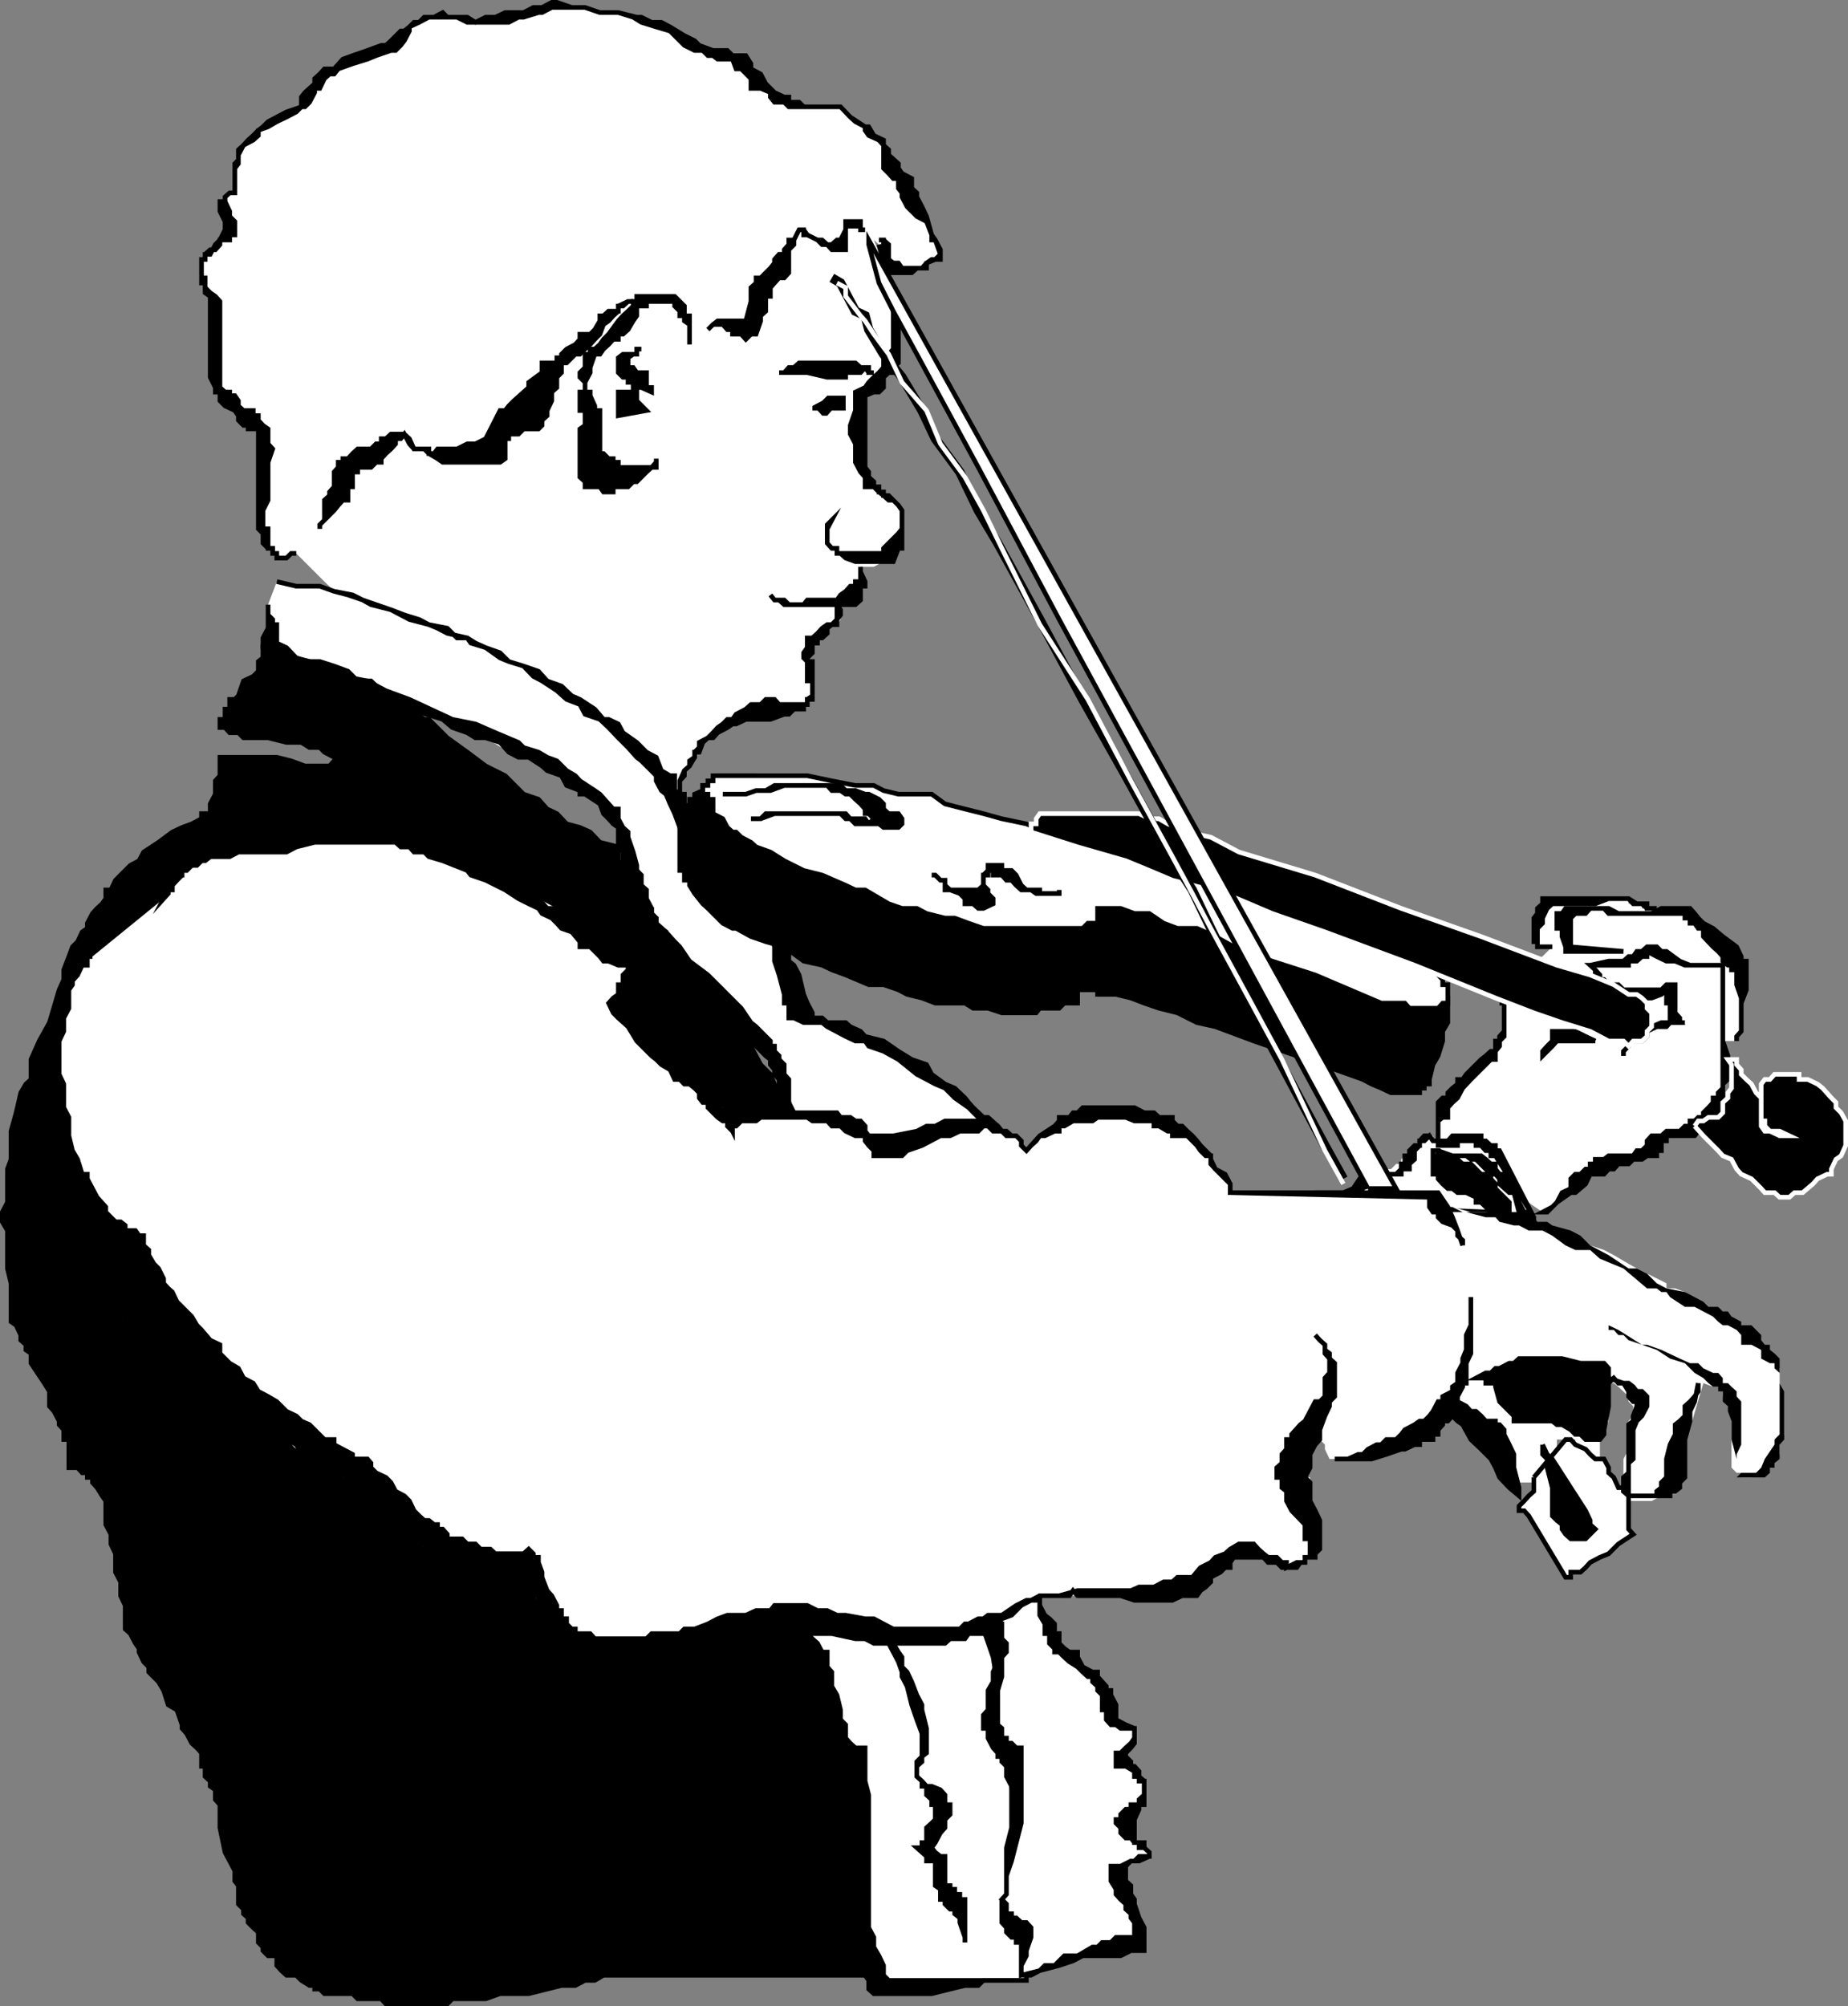 <svg xmlns="http://www.w3.org/2000/svg" width="360.907" height="391.708"><rect width="100%" height="100%" fill="#808080" stroke="none"/><path fill="#fff" d="M57.856 108.055h-1l-.902.898h-1.899v-.898h-.8v-1h-.9l-1-1v-1.898l-.901-.903v-19.5h-2v-.699h-.899l-1-1v-.898l-.7-1-1.901-.903-1-1v-1.699h-.899v-.898l-1-2V57.856l-1-.7v-1.902h-.7v-4.597h.7v-1h1l1-1.903.899-.898 1-2v-1.602l-1-2v-1.898h1v-.902l.902-.797h1v-5.703l.7-.7v-2l1-.898.898-1 1-.902 1-1 .902-.7 1-1 1.7-.898 1.898-1 2.902-1v-1.902l.7-.899.898-.8 1-.9v-1l1-.901.902-1h1.898l1.7-1.899 1.902-.7 2.898-1 2.7-1h.902l1-.901 1.898-1.899h.7l1-.8 1.902-.9 1.898-1h1l1.7-.901.902.902h3.898l1.602 1 2-1h1.898l1.903-.902h3.597l1.903-1h1.699l1.898-1h1l2.903 1h2.597l2.903 1h3.597l3.602.902h.898l2 1h1.903l1.699.898 2.8 1.7 2 1 .9.902 2.698 1h2.801l1 1h2.602l1 1.598v1l1.898 1 1 1.902 1.7 1.7 1.902.898h.898v1h2l.898.902h7.204l1.898 2 2.898 1.898h.704l1 1.7 1.898.902v1l1 .898v1l1.898 1.7v.902l.704 1 1.898 1v1.898l1 .903v.797l1 1.902.898 1.898 1 3.602.704 1 1 2.8v1h-1l-1.704.7v1h-4.796l-.704-1h-1l-.898-.7v-1h-1v-1.902h-.898l-1-.898 1.898 4.5 1 4.8v1.7l.898 2.898 1 1.903v6.5l-1 1.699v1.898h-.898l-1 .903v2l-.898.898h-1l-1.704.7v14l.704 1.902 1 .898v1h1v1h.898v.7h1v.902h.898l1 1 .704 1v7.398h-.704l-1 2.602h-1.898l-1.898 1h-2.602v1l.898 1.898v.898h-.898v2.704l-1 .898h-2.898v2.898l-.704 1h-1l-.898.704v1l-1 .898h-.898v1h-1v1.898l-1 1v.704h1v6.699l-1 .7v1h-.704v.897h-1.898l-1 1h-2.8l-.802 1h-4.796l-1.903.903h-.699l-1 .7-1.898 1-.903 1h-1l-1 .897-.699 1v.903h-.898v1l-1 .7v1l-1 .897v1l-.903 1v1.903l-1 .7-4.5-1.7-6.5-2.903-2.898-1.898-3.602-.7-3.597-2.902-4.801-.898-3.602-2.7-3.597-1.902-4.801-2.898-1.902-.7-1.7-1-3.8-2.8-1.7-1-1-1.898-2.898-.704-1.902-2-2.598-.898-1.902-2.898-3.598-3.602-4.8-2.898-2.7-2.602-2.902-2.898-2.598-2.602"/><path stroke="#000" stroke-miterlimit="10" stroke-width=".907" d="m171.657 47.754.898 3.602v2.898l1 1.903.898 1.699v10.3l-.898 1-1 .7v1.898l-.898 1-1 .903-1 1-.704 1-1.898.898v3.602l-1 2.898v1.7l1 1.902v3.597l1 1.903.898 1v1.898h1.704l1 1 .898.7 1 .902h.898l1 1 .704 1v3.597l-.704.903-2.898 2.898v1h-9.102v-1h-1l-.898-1v-2.8l.898-1.7-.898.898v3.602l.898 1h1v1h.704l1 .898 1.898.704h7.398l1-2.602h.704v-7.398l-.704-1-1-1-.898-.903h-1v-.699h-.898v-1h-1v-1l-1-.898v-1l-.704-.903v-14l1.704-.699h1l.898-.898v-2l1-.903h.898v-1l1-.898V60.754l-1-2.898-.898-1.7-1-1.902v-2.898l-.898-3.602m-3.602 62.903v2.898h-1v.898h-1l-.898 1-1 .704-.704 1h-5.796l-.704.898h-2.898l-.898-.898h-1.903l-.8-1 .8 1h.903l1 .898h13.898l1-.898v-2.704h.898v-.898l-.898-1.898v-1m-4.602 7.398v2.898l-1 1h-.898l-1 .704-.898 1-1 .898h-1v1.898l-.704 1v1l.704.704v3.796h1v3.602h-1v1h-5.5l-.903-1h-1.699l-1 1h-1.898l-1 .898-1.903 1-.699 1h-1l-.898.903-1 .7-.903 1-1 1-1.699.897v1l-.898.903v1l-1 1.7-1 .897-.903 2v1.903l-1 .7 1-.7v-1.903l.903-1v-1l1-.898v-1l1-.7v-1h.898l.7-1.902 1-.898h1l.902-1 1.898-1 1-.7h.7l1.902-.902h4.796l2.704-1h.898l1-1h1.898v-.898h.704v-1l1-.7v-6.698h-1v-.704l1-1v-1.898h1v-1h.898l1-.898v-1l.898-.704h1v-1l.704-.898v-1l-.704-1m-38.199-49.898h-.898v1h-2.7l-.902.699v2.898l.903.903h1v1h1v1h.699-.7v.898h-2.902v4.602l5.5-1-1.898-1.903v-2.597h.898l2 .898v-.898h-1v-2.903h-1.898l-.7-1h-1v-1.898l1-.7h.7v-1h.898"/><path stroke="#000" stroke-miterlimit="10" stroke-width=".907" d="M134.657 67.254v-3.898l-1-.7v-1h-.903v-.902l-1-1v-.898h-5.5v.898h-1.898v1.903l-.7 1-1 1.699-1 .898h-.902v1h-1l-.898 1-1 .903-.7 1h-1l-.902 2.597v1l-1 1.903v1.898h-1v3.602h1v2.898l-1 .7v9.402l1 .898v1h2.903l.699 1h1.898v-1h2.903l1-1h.699l1.898-1.898 1-.903.903-1v-.699 1.7h-7.403v-1h-1v-.7h-.898l-1-1h-.7v-8.398h-1v-.903l-.902-2v-.699h-1v-1.898l-1-1v-.903l1-1v-2.597h1v-1h.903l1-.903.699-1 1-1 1.898-2.597.903-1 1-.903 1-1v-.898h.699v-1h7.398l1 1 .903.898v1.903h1v5.597"/><path d="M164.157 77.254h1v2.903h-2.704l-.898 1h-1l-.898-1h-1v-.903l1.898-1 1-1h2.602"/><path stroke="#000" stroke-miterlimit="10" stroke-width=".907" d="m138.254 64.356 1-1 .903-.7h5.5l1-3.8v-2.7l1-.902v-1h.898l1.898-1.898.801-1v-.7l.903-1h1v-.902l.898-1v-.898h1l1-2h.898v1h.704l2 1h.898l1 .898h.898l1-.898h.704l1-2v-1.602h2.898v1.602h.898-.898v-.7h-2.898v4.598h-2.704l-.898-1h-1l-.898-.898-2-1-.704-1h-.898l-1 2v.898l-1 1v4.5l-.898 1h-1l-.903 1-.8.903v1.699h-.899v2.898l-1 .903v1l-.898 2.597h-1l-1 1-.903-1h-1.699v-.898h-1l-.898-1h-1.903l-1 1"/><path stroke="#000" stroke-miterlimit="10" stroke-width=".907" d="M171.657 46.856h.898v5.5l1 .898h4.5l1-.898h1l.898-1 1-.7h.704l1-1v-.902l-1-1.898h-.704v-1l-1-2.602-1.898-1-1.898-1.898-1-1.902v-.797l-.704-.903v-1.898h-1l-.898-1-1-1v-4.5l-.898-1-2-.902-.704-1v-.7l-1.898-1-1-.898-1.898-2h-10.102l-.898-.902h-1.903l-.8-1v-.899l-1.899-.8h-1.898v-1.9l-1.903-1.901h-1l-.699-1.899h-2.898l-.903-.7h-1l-1-1h-1.597l-2-1-2.801-2.8-2.7-.8-2.902-.9-1.597-1-2.903-.901h-3.597l-2.903-1h-6.5l-1.898 1h-.7l-2.902.902h-1l-1.898 1h-8.102l-2-1h-6.398l-1 1h-1l-.902.898v.801l-1 1.899-.7.902-1 1h-.898l-2.902 1-1.7.7-2.898.898-2.8 1-.802 1h-.898l-1 .902-.902 1.898h-1v.801l-1 1.899-.899.902h-.7l-1 1-1.901 1-1.899.898-1.7 1-1.901.7v1l-1 .902-1.899 1-1 1.898v1.7l-.7.902v4.8h-1l-.901.798v.902l.902 1.898v1l1 1v2.602h-1v1h-1.902v.898l-.899 1h-1l-1 .903v1h-.7v3.597h.7v1.903l1 1 1 .699.899 1v16.8l1 .9h.902v.698h1l.7 1v1l1 .903h1.898v1h1v.898l.902 1 1 .7v2.902l.898 1-.898 2.597v7.403l-1 2v3.597h1v3.801h.898v1h.801v.898h1.899l.902-.898h1-1l-.902.898h-1.899v-.898h-.8v-1h-.9l-1-1v-1.898l-.901-.903v-19.5h-2v-.699h-.899l-1-1v-.898l-.7-1-1.901-.903-1-1v-1.699h-.899v-.898l-1-2V57.856l-1-.7v-1.902h-.7v-4.597h.7v-1h1l1-1.903.899-.898 1-2v-1.602l-1-2v-1.898h1v-.902l.902-.797h1v-5.703l.7-.7v-2l1-.898.898-1 1-.902 1-1 .902-.7 1-1 1.7-.898 1.898-1 2.902-1v-1.902l.7-.899.898-.8 1-.9v-1l1-.901.902-1h1.898l1.7-1.899 1.902-.7 2.898-1 2.7-1h.902l1-.901 1.898-1.899h.7l1-.8 1.902-.9 1.898-1h1l1.7-.901.902.902h3.898l1.602 1 2-1h1.898l1.903-.902h3.597l1.903-1h1.699l1.898-1h1l2.903 1h2.597l2.903 1h3.597l3.602.902h.898l2 1h1.903l1.699.898 2.8 1.7 2 1 .9.902 2.698 1h2.801l1 1h2.602l1 1.598v1l1.898 1 1 1.902 1.7 1.7 1.902.898h.898v1h2l.898.902h7.204l1.898 2 2.898 1.898h.704l1 1.7 1.898.902v1l1 .898v1l1.898 1.7v.902l.704 1 1.898 1v1.898l1 .903v.797l1 1.902.898 1.898 1 3.602.704 1 1 2.8v1h-1l-1.704.7v1h-4.796l-.704-1h-1l-.898-.7v-2.902l-1-.898h-.898"/><path stroke="#000" stroke-miterlimit="10" stroke-width=".907" d="M62.454 103.254v-.8l.902-.899v-3.898l1-.903v-.699l.898-1v-2.898l.801-.903v-1h.899v-.699h1l.902-1 1-.898h2.598l1-1h1v-1h.902l1-.903h2.598l1 .903.902 2h2.898v.898h1l.7-.898h3.8l2-1h1.602l2-1 2.8-5.5h1l.7-.903 1-1 1.898-1.699 1-.898v-1l2.602-1.903v-1.898h2.898v-1h.903v-.7l1-1 1.699-.902.898-1v-1h2l.903-.898 1-1.7v-1h.699l1-.902h1.898v-1l1.903-.898h1-1l-1 .898h-.903v1l-1 .903-.898 1-1 .699-.7 1.898-1 1-.902 1-1 .903-1 1h-.898l-1.7 1.699h-1v1.898l-.902.903v2l-1 .898v1.7l-.898 1.902v1l-1 .898v1l-.7.7h-2.902l-1 1h-1.898v.902h-.7v3.898l-1 .7H86.455l-1-.7-1.7-1-.898-.898h-2l-.902-1-1-1.903-.7.903h-1v1l-.898 1-1 .898-.902 1v.7h-1l-1 1h-2.598v.902h-1v2.898h-.902v2.602h-1l-.899 1-.8 1-1.9 1.898-.901.898v.801m108.202-30.5h-1v-1h-.704l-.898 1h-2.898v.903h-3.602l-3.898-.903h-5.5 1l.898-1h1l1-.898h11l1 .898h.898l.704 1h1"/><path fill="#fff" d="M280.856 222.754v-3.898l.898-.7h1v-1.902l.903-1 1-.898v-1l1-.902 2.597-2.7 1.903-1.898 1-1h.898v-1.602l.8-2v-.898l.9-1v-4.5l-.9-1v-1l10.302-10h-2.903v-1h-.699v-4.602l.7-.898v-1l1-.902v-1h16.8v1h2.602v.902h1.898v1l2.898-1h4.602l1.602 1.898 1 1 1.898 1 1.898 1.602 1 1 1.704 1 .898 1.898v.903h1v5.597l-1 .903v7.199l-.898 1v.898h-2.704l1 3.602v3.898l-1 1.7v3.8l-.898 1v.903h-1l-.898.699-1 1v1h-1l-.704.898h-5.5l-1 1v1.903h-.898v1h-1.898l-1 .699h-1.704l-.898.898h-2l-.898 1h-1l-.903 1h-2.699l-.898 1.903-2 1.699-3.602 1.898-.898.903-1.903 1-20.398-13.903"/><path stroke="#000" stroke-miterlimit="10" stroke-width=".907" d="M323.555 177.356h-1.898v-.902h-2.703l-.899-1h-3.898l-2.602 1h-8.398l-1 .902-.903 1.898v1l-1 1v3.602h2.903-2.903v-1h-.699v-4.602l.7-.898v-1l1-.902v-1h16.8l1.602 1h1l1 .902h1.898"/><path stroke="#000" stroke-miterlimit="10" stroke-width=".907" d="m317.055 185.754-10.3-.898v-5.602l.902-.898h2l.898-1h2.7l.902 1h14.898v.898h1v1h.899l.703 1h1v1.602l1.898 2 1 .898.899 1v.903l1 .796h.703v.903h1v2.898l.898 2.602v6.5l-.898 1v.898-.898l.898-1v-5.5l1-2.602v-5.597h-1v-.903l-.898-1.898-2.703-2-1.899-1.602-1.898-1-1-1-.703-.898-.899-1h-5.601l-1.899 1h-6.5l-1.898-1h-8.403l-.699 1h-1v2.898h1v1.602l.7 2v.898h11.3"/><path stroke="#000" stroke-miterlimit="10" stroke-width=".907" d="M317.055 206.157v-.903l1-1v-1h2.602l1-.898v-1l1.898-.902h1.899l.703-.797h2.898-1v-.903l-.898-1v-5.5h-1.703l-1 1h-7.399l-1-1h-1.898l-.903-1h-.8v-.898l-.899-1-1-.902h7.5v-.797h1.602l1-.903h1v-1l1.898 1 1.899.903h1.703l1.898.796h7.399v24l-.899.903v1h-1v.898l-.898 1-1 1v.903h-1l-.703.699h-.899v1h-1l-1 1h-2.601l-1 .898h-1.899l-.898 1v.903l-1 1h-1l-.703 1h-4.797l-.903.699h-1.699v.898h-1v1h-.898l-1 1h-1l-.903.903v1.898l-1.699.8-1 1.9-.898.902-1 1h-.903l1.903-1 .898-.903 2.7-1.898h.902l2-1.7.898-1.902h2.7l.902-1h1l.898-1h2l.899-.898h1.703l1-.7h1.898v-1h.899v-1.902h1v-1h5.5l.703-.898 2-2 .898-.7 1-.902.899-1v-4.597l1-.903v-4.597l-1-2.903v-14.8h-6.399l-2-.797-2.601-1.903h-1l-.899-.898h-1.898l-1 .898h-1l-.703 1h-.899l-1 .903h-2.898l-3.602.796 1 .903v1l.899.898.8 1h.903v1h1l.898.903h2v.699h4.5l1.899-.7 1-.902v2.602h.703v2.898h1l.898.903h-3.601l-1.899.796-.898.903-2 1-.703.898h-.899v1l-1 1v.903"/><path stroke="#000" stroke-miterlimit="10" stroke-width=".907" d="m311.555 203.254-1.898-.898-2-1h-4.5v1.898l-1 1-.903 1v.903l1.903-1.903.898-1h7.5m-30.699 19.5v-7.5l.898-.898h1v-1l.903-.902 1-.797v-.903h1l.699-1 2.898-2.898.903-.7 1-.902h.898v-2h.8v-.898l.9-1v-5.5h-.9.9v6.5l-.9.898v1l-.8 1v1.602h-.898l-1 1-1.903 1.898-1 1-1.597 1.7-1 1.902-1 .898-.903 1v1.903h-1l-.898.699v3.898"/><path fill="#fff" d="m54.055 113.555 3.8.898h4.599l2.8 1 3.602.704 2 1 2.598.898 2.902 1 2.598 1 2.902.898 1.898 1 3.602.704 1.898 1.898 2.7 1 2.902.898 2.8 1 1.7 1.704 2.898.898 2.903 1 1.699 1.898 2.8 1 2 1.903 1.598.7 2.903 1.897 1.699 2 2.898.903v.7l.903 1 2.699 1.897 1.898 1.903 1.903 1 1 2.597 2.597 1v2.903l1 .7h.903v3.8h1v3.597l1 2v3.602l.898.898v1h.7v.903l1 1h1v1l1.902.898 2.597.7 1.903 1 1 1 1 .902h.898l1 1v.898l.898 1v1h.801l.903.7 1 2.902.898.898v1.903l2 2.699.898 3.8.704 1.7 1 1.898v1h1.898l1 .903h3.602l.898.796 2 .903.898 1 1.704.898h1.898l1 1 1.898 1 2.602 1.602 3.898 2.898 2.602 1.903 1.898.796 2 1.903 1.602 1.898 2 1.903h.898l1.903 1.699.8 1v.898l1.9 1 .897 1.903v1h1v.699l1 .898h-15.898l-5.5-.898h-6.5l-2.898-.7h-4.5l-2.704-1h-.898l-1-1h-.898l-1-.902-1-1-.704-.898-.898-1-1-1v-.7l-1-.902v-1l-.898-1.898-1-2.7v-.902l-.903-1-.8-1.898v-1l-.899-.7-1.898-1.902-1-1-1.903-1.898-3.597-3.602-3.903-2.898-2.597-3.602-2.903-1.898-.898-.903-.8-.796-.9-1.903-1-.898v-1l-.902-1-1-1.602h-1v-1l-.898-1v-3.8l-.7-2.598-1-2.903-1-1.898v-1.7l-.902-1v-2.902l-1-1.597-.898-1-1-1-.7-1.903-2.902-1.898-1-.7-2.597-1-1-1.902-2.801-1-1-.898-2.602-1.7h-2l-1.898-1-4.5-2.8h-2l-1.602-1-4.8-2.602-9.2-2.898-4.8-1-3.598-2.602-4.5-1-2.902-.898-1.899-2-1.7-.898h-2.901l-.899-1.704-2.7-1v-1.898l1-1.898v-4.602l1.7-4.5"/><path stroke="#000" stroke-miterlimit="10" stroke-width=".907" d="m54.055 113.555 3.8.898h4.599l2.8 1 2.7.704 2.902 1 1.598.898 3.902 1 1.898 1 1.7.898 3.8 1 1.7.704 1.902 1 3.898.898 1.602 1 2 .898 2.8 2 1.7.704 2.898.898 1.903 2 1.699.898 2.898 1.903 1.903 1.7 2.597 1 1 1.897 2.903 1 1.699 1.602 1.898 2 1.903 1.898 1.699 1.903.898.7 2.903 2.897v1l1 1.903.898.7.8 1.897.9 1.903 1 2.7.902 3.8 2 2.7v2.8l.898 1 .7 1.898h1l1 .7h3.8l.7 1h1.902l1 1v.902h1.898v1l1 .898v1l.898 1v.7l.801 2.902v2.8l.903 2.7 1 3.8v1.7h.898v2.898h1l1.898.903h3.602l1 .796 3.602 1.903 1.898.898h1.898l.704 1 2.898 1 2.898 1.602 3.602 2.898 3.602 1.903 1.898.796 1.898 1.903 2.704 1.898 1.898 1.903h1l2.8 2.699.802.898.898 1 1.898 1.903v1h1v.699l1 .898h-15.898l-5.5-.898h-6.5l-2.898-.7h-4.5l-2.704-1h-.898l-1-1h-.898l-1-.902-1-1-.704-.898-.898-2v-.7l-1-.902-1-2v-4.5l-.898-1v-1.898l-1-1v-.7l-.903-.902v-1h-.8v-1l-.899-.898-1.898-1.903-1-.796-1.903-2.801-6.5-6.5-3.597-2.7-1.903-2.8-1-1-.898-1-.8-.903-1.9-1.699v-1l-.902-.898v-1l-1-.903-1-1v-1l-.898-.699v-4.8l-.7-2.598-1-2.903v-1l-1-.898-.902-1.7v-1.902h-1l-.898-1-1.7-1.898-1-.7-2.902-1.902-.898-1-1.7-1-1.902-1.898-1.898-.7-1.7-1-2.902-.902-1-1-4.5-1.898-3.898-1.7-4.5-.902-8.402-3.898-4.598-1.7-3.602-1.902-4.8-.898-1.7-1-2.8-1-2-.898-2.598-.704-1.902-2-1.899-.898v-3.602h-.8v-1l-.9-.898v-2 4.602l-1 1.898v1.898l2.7 1 .899 1.704h2.902l1.7.898 4.8 2.898 4.5 1 3.598 2.602 4.8 1 9.2 2.898 1.902 1.602 2.898 1 1.602 1h2l2.8.898 1.7 1.903 1.898 1h2l2.602 1.7 1 .897 2.8 1 1 1.903 2.598 1v.7h1l2.903 1.897.699 1.903 1 1 .898 1 1 .7v3.8l.903 1v1.7l1 1.897 1 2.903v.898l.699 1.7v3.8l.898 1v1h1l1 1.602.903 2 1 .898 1.699 2.7.898.902 2.903 1.898 1 2 1.597 1.602 3.903 2.898 3.597 3.602 1.903 1.898 1 1 1.898 1.903.898.699v1l.801 1v.898l.903 1v.903l1 2.699.898 1.898v1l1 .903v.699l1 1 .898 1 .704.898 1 1 1 .903h.898l1 1h1.898l1.704 1h4.5l2.898.699h6.5l2.898.898h18.5l-1-.898v-.7l-1-1-.898-1.902-1.898-1v-.898l-.801-1-1.903-1.7h-.898l-2-1.902-.898-1-.704-.898-2-1.903-1.898-.796-2.602-1.903-1-1.898-2.898-1-2.602-1.602-2.898-2-3.602-.898-.898-1-2-.903-.898-.796h-3.602l-1-.903h-1.898v-1l-1-1.898-.704-1.7-.898-3.8-1-1.903-1-.796v-1.903l-.898-.898-1-2.903-1.704-.699v-1l-.898-1.898-1.898-1-1-.903-1-1-1.903-1-2.597-.699-1.903-.898v-1h-1l-1-1v-.903h-.699v-1l-.898-1.699v-2.8l-1-2v-3.598h-1v-3.8h-.903l-1-.7v-2.903h-.898l-1.7-1-1-2.597-1.902-1-1.898-1.903-2.7-1.898-.902-1.7-1.898-.902h-1l-1.7-2-2.902-1.898-1.597-.7-2-1.902-2.801-1-1.7-1.898-2.902-1-2.898-.898-1.7-1.704-2.8-1-2.902-.898-.7-1h-2l-1.898-1.898-3.602-.704-1.898-1-2.902-.898-2.598-1-2.902-1-2.598-.898-2-1-3.602-.703-2.8-1h-4.598l-3.8-.899"/><path fill="#fff" d="M256.856 232.856h5.5l1.898-.8 1-.9.903-1.902h3.597l1-1h.903l1-1h1v-.898l.699-.7.898-1 1-1 1-.902h.903l1-1h.699v1h2.898l1.903-1h4.597v1h.903l1 .903h.898v1h1.7l5.8 13-2.898.898h-1l-.903.7h-1.898v-.7h-.8v-.898h-1.9l-.902-1h-15.597l-3.903-1h-4.5l-8.398-2.801"/><path stroke="#000" stroke-miterlimit="10" stroke-width=".907" d="M256.856 232.856h7.398l1.903-.8 1-.9 1.699-1h.898v-.902h3.903v-1h1.597v-1l1-.898v-1.7l1-1v-.902l.903-1h1l.699 1h1v.903h3.8v-.903h3.598v.903h1l.903 1h1v1h.898l7.5 12v.898l-2.898-1.898-1-3.801h-.903l-1.898-1.7v-1l-.8-.902h-.9l-1-1-1.902-1.898h-1l-.898-.7h-5.5v-1h-1v4.598h1v.903l.898 1 1 .898h.903l1 .8h1.699l1.898.9v1h1l1.903 1.902-25.903-1 27.602 2v-1h1.898v-1.903l-2.699-2.699v-.898l-.898-1v-.903h-1.903l-2-2h-1.597l-1-.898h-1l-.903-.7h-2.898v-1h1l2.8 1h5.598l.903.7 1 .898h.898v1l.8 1h.9l1 .903.902 1v1.699l2 3.8h.898l1 1.9v-.9l-6.7-13h-.8v-1h-.898l-1-.902h-.903v-1h-5.597l-.903 1h-2.898l-.7-1-1 1h-.902v.903h-1l-1 1v1h-.898v1.597h-.7v1l-1 1h-6.5l-1.902 2.801-1.898.8h-5.5m-189.902-84.3h-1.7l-.898 1h-4.8l-2.7-1-2.8-.7H42.953v3.599l-.899 1v2.601l-1 1.898v1.903h-1.7v1l-1.901 1-1.899.7-1.898.897-2.703 2-2.899 1.903-.898 1.7-1.703.897-1 1-1.899 1.903-.898 1.898h-1v1.7l-.703 1-1 .902-.899 1-1 1.898v1l-1 .7-.898 1.902-1 1-.703 1.898-1 2.602v1.898l-.899 2-1.898 6.403-2 3.597-1.602 3.602v3.898l-1 .903-1 1.699-.898 3.898-1 3.602v5.5l-.703 1.898v6.5l-1 1.903v1.898l1 1.7v7.402l.703 2.898v7.5l1 .7.898 1.902v1l1 .898v1l1 .7v1.902l2.602 3.898 1 1.602v2.898l.898 1 1 1.899v.703l.899 1v1.898h1v5.5h1.703l.898 1h1v.899h1v1l.899 1 1 1.601.703 1v4.602l1 1.898v1.899l.898 1.902v3.598l1 1.902v2.7l.899 1.898v4.601l1 .899 1 1.902.703 1v.7l.898 1.898 1 1v1l1.899 1.902 1 1.7.902 2.8 1.7 1 1 2.898v.7l.898 1 1 1.902 1 .898.902 1v2.602h.7v2l1 .898v1l1 .7v1.902l.898 1v4.5l1 4.8.902 1.7 1 1.898v2l.7.903v3.597l1 1v.903l.898.796v.903l1 1 1 .898v2l.902.903v.699l1 1h1.7v1.898l.898 1 1 .903h1.902l1 1 1.598 1h1v.699h1l.902.898h5.5l1 1h4.598l.902 1h12l1-1h6.5l2.8-1h5.598l3.602-.898 2.8-.7h2.7l1.898-1h1.903l1.699-1h54.7v-4.8l1-2.602v-3.8l-1-.797v-6.403l-.9-3.898-1-1.7v-1.902l-1.703-4.5-.898-3.898-1-4.5-2.898-8.402-.704-3.598-1.898-2.902v-3.598l-1-1.902v-1l-1.898-5.5-1-2.899v-4.601l-.704-1.899-.898-2.601v-2.899l-1-1.7v-2.902l-1-2.796v-82.403l-1.898-1.898-.903-1.7-.8-1.902-1.899-1.898-.898-1.7-1-1.902-1.903-1.898-1.699-2.7-1.898-1.902-1.903-1.898-1-1.7-1-1.902-1.597-1.898-1-1.902-1-.797-.903-.903-1-1.898h-.898l-.8-1v-1.902l-.9-.7h-1v-2l-.902-.898v-1l-1-1.902v-1.7l-1-.898v-2l-.898-.902h-1.7l-1-1-.902-.899v-2.7l-3.597-.901-1.903-2-2-.899-2.597-.7-1.903-2-1.898-.901-1.7-1.899-2.902-1-3.597-3.601-3.801-1.899-3.602-2.7-3.898-2.8-3.602-3.601h-.898l-2.902-2-1.7-1.899-1.898-.7h-1l-.902-1-2-1.901h-2.598l-1.902-1.899-2.7-1-2.8-.898h-2.899l-1.7-.703-3.8-1-2.7-1v2l-.901.703v1.898l-1 1-1.899.899-1 2.902-.7.7h-1v1.898h-.901v2h-1v1.601h1l.902 1h1.7l1 1h4.8l3.598.899h2.902l1.598 1h2l.902.902 1.898 1h.801l.899.7"/><path fill="#fff" d="m152.157 311.555 1 1.899.898 1v.902l1 .7 1 1 .898 1.898h.704v2.902l1 .7 1 1v.898l.898 2 1 .902v6.5l.898 1.898v2.7l1 1.902v.898h.704v1l1 .7v1h.898l1 .902v4.598l1 2.902v26.898l.898 1.602v4.8l.704 1v1.7l1 .898h11.296l3.602-.898 2.898-.7h2.602l1-1h8.398v-17.8l-1-3.602v-11l-1-2.898v-3.602l-.898-3.8-1-2.7v-3.8l-.898-6.5-.801-2.598v-1.902l-1.902-5.598-.899-5.5-1-3.8-1-2.7v-2.8l-.898-2h-1.704l-1-.7h-.898l-1-.902-.898-1-1-1h-1.704l-.898-.899h-1l-1-1-.898 1-1 .899-.704 1v1l-1.898.902h-1v.7h-.898l-2 1h-.704l-1.898 1h-1.898l-1 .898h-1.704l-2.796 1h-3.602l-3.898 3.601"/><path stroke="#000" stroke-miterlimit="10" stroke-width=".907" d="m152.157 311.555 1 1.899.898 1 2 1.601 1.602 2v.899l1 1 1 .902.898 1.7h1v2.898l.898 1v2.8l1 1.7.704 2.902v1.898l1 1v2.602l.898 1 1 .898h1.898v6.5l.704 2.7v25.902l1 1.898v1.903l1 1.699.898 1.898v1.903l1 1h26.898v-20.403l-1-3.8v-10.098l-1-3.602-.898-3.898v-2.602l-1-3.8-.898-2.7-.801-6.5-.902-5.699-1.899-5.5v-4.602l-2-6.5-.898-2.898h-3.602l-1.898-.7-2.704-.902h-1.898l-1.898-1-1 1.903-.704.7h-1l-1.898 1v1h-1.898l-1 .897h-2.602l-1.898 1h-9.102 3.602l2.796-1h1.704l1-.898h1.898l1.898-1h.704l2-1h.898v-.7h1l1.898-.902v-1l.704-1 1-.898.898-1 2 1 .898.898 3.602 1 1.898 1 2 .903h1.602l2 .7v2l.898 7.397 1.903 9.102.8 6.7v6.5l.9 6.5 1 6.5.897 7.198 1 7.403v14.898l1 3.602v4.8h-8.398l-1 1h-2.602l-2.898.7-3.602.898h-11.296l-1-.898v-1.7l-.704-1v-4.8l-.898-1.602v-26.898l-1-2.902v-4.598l-1-.902h-.898v-1l-1-.7v-1h-.704v-.898l-1-1.902v-2.7l-.898-1.898v-6.5l-1-.902-.898-2v-.899l-1-1-1-.7v-2.902h-.704l-.898-1.898-1-1-1-.7v-.902l-.898-1-1-1.898"/><path stroke="#000" stroke-miterlimit="10" stroke-width=".907" d="m169.657 315.356 1 .7 1 1 .898 1v.898l1.898 1.902 1 1.7.704 1v1.898l1 1 .898 1.902 1 2.598 1 1.902v1l.898 3.598v4.8l-.898.7v1l-1 .902v2l1 .898.898 1h1l1.704.7.898 1v1.902h1v1.898l-1 1v1.602l-.898 1-1 1.898-.704 1 .704.903 1 .796h.898v5.704h1v.699h.898v1h1v1h1v8.398-1l-1-2.898v-.902l-1-.797v-.903h-.898l-1-1v-.898h-.898v-2l-1-.7v-4.8h-1.704v-.902l-1.898-1.7h1v-1h.898v-2.898l1-.902.704-.7v-2.898h-.704v-1l-1-.902v-1.7h-.898v-1l-1-.898v-2.902l1-1v-4.5l-1-2.7-1-2.898-.898-3.602-1-1.898v-.902l-.704-2-1-1.899-.898-1.7-1-1.901-.898-1.899-1-1-1-.7"/><path fill="#fff" d="m202.356 308.856.7 2.7v1.898l1 1.902.897.7 1 2.898h.903v1.902l1 1 1 .7h1.598v1l1 1.898 1.902 1h1v.902l.898 1 .801.898v.801h.898v.898l1 1.903v2.898l1.903 1 1.7.7v2.902l-.7.898-1 1v.7l1 1v.902h.7l.897 1v1l1 .898v4.602h-1v.898l-.898 2v4.5h1.898v1l1 .903v.796h-2l-.898.903h-.7l-1 1v2.898l1 .903v1.699l.7 1v2.8l.898.797 1 1.903v4.5h-2.597l-2 1h-7.402l-1.899 1-2.7.898-3.8 1-1.7.903h-1.901v-6.403h-1v-1h-.899l-1-1v-.898l-.898-1v-4.5l.898-1v-9.102l1-3.898v-8.102l-1-1.898v-2l-.898-.903v-1h-.801v-.699l-.902-1-1-1.898v-1.903h-.899v-2.597l.898-1v-3.8l1-1.7v-1.903l.903-1v-2.898h-.902v-2.602l-1.899-1.898v-2l-1-.7-1-.902v-1l-.898-1.898v-2.7h13.199"/><path stroke="#000" stroke-miterlimit="10" stroke-width=".907" d="m202.356 308.856.7 1.7v4.8l1 1.7v1.898h.897v1.902l1 1v.7h.903l1 1 1 .898 1.598 1 1 1 1 .902h.902v1l1 .898v.801l.898.898v2.903h.801v1.898l.898 1h1l.903.7h2.7v1.902l-.7 1-1 .898-1 1h-.902v2.602h1.902l1.7 1v1h.897v.898h1v2.7l-1 .902v1h-1.597v.898h-1l-1 1v1h-.902v.7l.902.902v1l1 1h1l.7.898h.897v1h1l1 .903v.796l-2 .903h-1.597l-2 1h-1.902v2.898l1 1.602v1l.902 1 1 .898v1l1 .903v.796l.7.903v2.898h-3.603l-1 1h-1.699l-.898.903h-1l-2.902 1.699h-2.598l-1 1-.902.898h-1.899l-1 1-1.7.903h-1.901v-1.903l1-1.898v-1l.902-2.602v-1.898l-.902-1h-1l-1-.903h-.899v-.796h-1v-1.903l-.898-.898.898-1v-3.602l1-2.898 1.898-7.403v-14.699h-1l-.898-.898h-1v-1h-.898v-1.903l-.801-.699v-6.699l.8-2.7v-3.8l.9-1v-1.7l-.9-.902v-2.898h-.8l-.902-1-1-.7h-.899v-.902l-2-2v-.898h-.898v-2.7 2.7l.898 1.898v1l1 .903 1 .7v2l1.898 1.897v2.602h.903v1.898l-.902 2v1.903l-1 1.7v3.8l-.899 1v2.597h.898v1.903l1 1.898.903 1v.7h.8v1l.9.902v2l1 1.898v8.102l-1 3.898v9.102l-.9 1v4.5l.9 1v.898l1 1h.897v1h1v6.403l3.602-.903 3.8-1 2.7-.898 1.898-1h7.403l2-1h2.598v-4.5l-1-1.903-.899-2.699v-.898l-.7-1v-1.7l-1-.902v-2.898l1-1h.7l.898-.903h2v-.796l-1-.903v-1h-1.898v-4.5l.898-2v-.898h1v-4.602l-1-.898v-1l-.898-1h-.7v-.903l-1-1v-.699l1-1 .7-.898v-2.903l-1.7-.699-1.901-1v-2.898l-1-1.903v-.898h-.899v-.8l-.8-.9-.9-1v-.902h-1l-1.901-1-1-1.898v-1h-1.598l-1-.7-1-1v-1.902h-.902v-1.898l-1-1-.899-.7-1-1.902v-1.898l-.7-2.7m10.098-137.999-9.398-3.602-5.5-.898-5.5-1.902-11.102-2.899-10.296-3.602-16.602-4.597-6.398-1.902h-7.5l-.903 1-1 .902h-1v1l-1.597.7v1h-1v.897l-1 1v.903l-.903 2v9.098h.903v1.902h1v1l1 1.598 1.597 2 1 .902 1 1 .903.898 1 1 1.898 1h.7l2.902 1.602 2.898 1 3.602 1 3.796 2.8 3.602.797 1.898.903 2.704 1 4.5 1.898h2.898l2.898 1 1.704.903 2.898.699 2.602 1h5.796l1.602 1h2.898l2.704.898h6.699l.7-.898h3.8l1-1h2.598v-2.602h3.902v.903h3.598l2.902.699 2.598 1 2.902 1 3.598.898 3.8 1.903 3.602.796 7.5 2.801 8.398 2.903 12.903 4.597 1.699.903 1.898.796 1.903.903h5.597v-.902h.903v-.797h1v-.903l.699-2.898 1-1.7.898-2.902v-1.898l1-1.7v-4.8h-1l-.898-.7-6.5-1.902-16.602-6.5-11-3.8-12.3-4.598-11-3.602-5.5-.898-5.5-2"/><path fill="#fff" stroke="#000" stroke-miterlimit="10" stroke-width=".907" d="m144.754 163.453 1.903 1 1 .903 2.796 1 2.704 1.7 3.796 1.897 3.602.903 4.602 2 1.898.898h1.898l4.602 2.7 2.602.902h2.898l1.898 1 3.602.898h1.898l2.704 1 2.898 1h19.398l1-1h1.903v-2.898h4.5l2.7 1h2.897l2.801 1.898 2.7 1h3.8l3.602 1.602 3.598 2 7.5 2.8 8.402 2.7 12.898 5.5h4.602l.898 1h5.602l.898-1h1v-3.602h-1v-1l-.898-.898v-1l-1.7-.902h-1.902l-2.898-1.7-1.7-1-3.8-1.898-2.7-1v-.902l-4.8-.7-9.102-3.898-5.5-1.902-6.5-1.7-7.398-2.898-8.402-2.8-7.5-1.7-8.098-2.902-4.8-1-3.603-1.598-4.796-1-3.602-1-3.602-.902-3.898-1-2.602-1.899h-6.5l-2.898-.7-1.898-1h-3.602l-4.602-.901-4.796-1h-18.403v1h-1v.902h-1v1.7h1v1h1v2.8l1.903 1 .898 1.7 1 .897h.7l1 1"/><path stroke="#fff" stroke-miterlimit="10" stroke-width=".907" d="m330.954 219.856 1.703 1.898 2.898 2.903.899 1 1.703.699 1 1.898.898 1 2 .903 1.899 1.898.703.8h1.898l1 .9h1.899l1-.9h1.601l2-1.698.899-1 1.902-.903h.8v-1l.9-1.898 1-.7.897-2v-4.8l-.898-1.602-1-1v-1l-.898-.898-1.704-1.902-1-.797-1.898-.903h-1.7v-1h-4.8l-.898 1h-1l-.704.903v8.199l.704 1h1l1.898.898h1.898l-1.898-.898h-1.898l-1-1v-1h-.704v-4.5l-1-1-.898-1.7-1-.902-1-1v-.898l-.898-1v-1h-1.704l.704 1v4.598l-.704.902v1l-1 .898v2l-.898.903h-1.898l-1 .699h-1l-.704 1m-129.597-57.403v-1.597h1v-1l.7-1h19.397l2 1h1.903l1.7 1 3.8 1.598 4.598 1 5.5 2.902 14.902 4.5 16.8 6.5 15.598 5.5 14.801 5.598 6.5 1.902 4.602 1.898 2.898 1.903h1.602l1 .699 1 1v1l.898.898v2.7l-.898.902v1l-1 .898h-1.704l-.898 1-1-1h-2.898l-3.602-1.898-5.5-1.7-5.5-1.902-7.5-2.898-15.8-6.402-17.5-6.5-10.302-3.598-9.199-3.902-10.3-2.598-4.5-1.902-4.598-1.899-9.402-2.7-9.098-2.901"/><path stroke="#000" stroke-miterlimit="10" stroke-width=".907" d="M141.157 155.055h4.5l2-.7h1.898l1.7-1h10.3l.898 1h1.704l1 .7h.898l1 1 1 .898.898 1v.903h.704l1 1-1 1h-2.602l-1-1h-.898l-1-1h-14.602l-1 1h-1.898 1.898l2.7-1h13.902l.898 1h2.898l.704 1h2l.898.7h2.898l.704-.7v-1l-.704-1h-1.898l-1-.902v-1l-.898-.899-2-1h-.704l-1.898-.7h-1.898l-1-1h-11l-2.704 1h-2.796l-2 .7h-4.5m40.796 15.801h.704l1 1h.898v1.898h6.5l1-.898v-2h.898v-1.902h2.704v1h1.898l.898.902 1 2 1 .898h2.602v.7h3.8v-.7.7h-4.5l-1-.7h-1.901l-1-.898-.899-1h-1l-.898-1h-1.704v-.902h-1l-.898.902v2l.898.898v.7l1 1v1l-1.898.902h-1l-1-.902h-1.602v-1l-1-1-1.898-.7-1-.898v-1h-.898l-1-1h-.704"/><path fill="none" stroke="#000" stroke-miterlimit="10" stroke-width="1.814" d="m262.356 230.157-3.602-6.5-9.398-17.5-6.5-12-6.402-12.903-3.598-7.5-4.8-7.398-8.2-14.902-8.402-14.899-8.399-15.602-8.2-14.898-3.8-6.398-3.602-7.5-4.796-6.5-2.602-5.5-3.898-6.5-3.602-4.5-2.898-4.801-.704-2.7-1.898-.902-1.898-3.597-1-1.903-1.704-1"/><path fill="#fff" stroke="#000" stroke-miterlimit="10" stroke-width=".907" d="m267.157 232.055-43.704-80.602-16.597-30.5-15.8-29.699-12-22.097-4.603-8.403-2.796-5.5-2-7.5v-.898l103 185.2h-5.5"/><path fill="none" stroke="#fff" stroke-miterlimit="10" stroke-width=".907" d="m262.356 231.157-3.602-6.5-8.398-17.801-6.5-12-7.402-13.602-3.598-6.8-3.902-7.2-8.098-14.8-8.402-15.899-9.399-14.602-7.398-14.898-3.602-7.398-3.602-6.5-4.796-6.5-2.704-6.5-4.796-5.5-2.602-5.5-2.898-3.903-1.704-2.597-.898-1-2.898-3.801v-1.7l-1.704-.902"/><path fill="#fff" d="m283.657 235.657 3.597 1h2.903l3.597 1h1.903l1 .898 2.898.7 2.602 1h1.898l2.7 1 .902.902h1l1.898 1 2.7.898 1.902 1 2.898 1.7 1.602.902 5.796 2.898v1h1.704l1.898.7 2.602 1.902 1 1 2.898.898h.898l1 1 .704 1 1.898.7 1 .902 2.898 2.898v1l.704 1.7h1l.898.902 1 1v2.898l.898 1.602v8.398l-.898 1v2.899l-1 .902-.898.8-1 .9-.704 1h-1l-.898.897h-2v-.898h-.898l-1-1v-10.101l-.704-1.899v-.898l-1-1v-1.903h-1.898l-1.898-.699-6.5 22h-1.704l-1.898 1h-5.5v-8.2l1-1.902v-5.5l.898-1v-1.898l-.898-.898v-1l-2-1.903-.898-.699h-1v7.399l-1.704 3.601v3.8h-1.898l-.898-.902-1-1-1-.898v-1h-3.602v1.899l-.898 1v4.5h-1.903l-1 1h-4.597l-.903-1-2.699-1.899-.898-2.601-1-1.899-.903-1-1-1v-1.898l-1-.703h-.898l-.7-1h-1v-1.899h-1l-.902-.898h-2.898l-.7-1h-1l1-2.602v-2l.7-.898v-1h1v-18.5l-1-1.903-.7-1.699v-7.398h3.598l.903-1"/><path fill="#fff" stroke="#000" stroke-miterlimit="10" stroke-width=".907" d="M299.555 288.454v2.703l-1 .898-.898 1-1 1v.899h1l.898 1 7.2 12h1v-1h1.902l1-.899.898-1 1.899-1 1.703-.7 1.898-1.902 2.899-1.898-.899-1v-6.5l-1-.898v-.703h-1l-.898-2-1-.899v-1l-.903-1.7h-1.699l-1-.902-.898-1-2-.898-.903-1h-1l-6.199 7.399"/><path d="m330.954 268.055 1.703 1 1 1 .898.7h1v.902h.899v2l1 .898v1l.703 1.899v3.601l1 3.8v3.598h5.5l1-.898v-1h.898v-.898l1-.801v-2.8l.899-1v-9.4l-.899-1.6v-2l-1-.9v-1h-.898l-1.703-.902v-1.699l-1.899-1h-2v-1.898l-.898-1-1.703-.903h-1l-.899-.699-1-1-1.898-1-1.703-.898h-1.899l-2.898-1.903-.703-1h-1l-.899-.699h-1.898l-4.602-3.898-4.601-1.903-1.899-1.699h-2.898l-1.903-.898-2.597-1.903-1.903-1h-2.699l-1.898-1h-1l-2.801-.699-.8-.898h-1.9l-3.8-1h-3.602l-3.597-1h4.5l2 1h12l1.898 1 .7.898h1.902l1 .7 3.597 1 1.903 1 1.898 1.902 3.602 1.898 3.898 2.602h1.602l2 1 1.898 1.898 1.899 1 3.601.7 3.602 1.902 1 1h1.898l.899.898h1l.703 1 1.898 1v.7h2l.899.902 1 1v1l.703.898h1v1l.898.7 1 1v14.8l-1 1v1l-1.898 2.8-.703 1.7-1 1h-2.899l-.898.899v-4.5l.898-1.899v-8.398l-.898-1v-1l-1-.903-.703-.699h-1v-1l-.899-1h-1l-1.898-.898-1-1h-1.602l-2-.903-3.601-1.699-2.797-1h-1l-2.602-.898-1-1h-1l-.898-1h-1v-.903l1.898.903 4.602 2.898 2.898 1 2.602 1.7 2.898.902 1.899 1.898"/><path stroke="#000" stroke-miterlimit="10" stroke-width=".907" d="M331.657 270.055v1.602l-.704 1-.898 1-1 .898v1.899l-1 1-.898.703v1.898l-1 2-.704 2.8v3.598l-1 1v1l-.898.704v.898h-5.5v-6.398l.898-.801v-5.7l.704-1.702 1-1 1-1.899v-1.898l-1-1h-1l-.704-.903-.898-.699h-2l-.898-1-1 1v4.5l-.903 4.602v.898l-.8 1h-2.797l-1-1h-1l-.903-.898-1.699-1h-1l-.898-.703h-7.5v-1l-.903-.899-1.898-1.898-.8-2.903v-.699h-1.9v-1h-1.902l1.903-1h1l.898-.898h.8l1.9-1h.902l1-.903h8.398l3.602.903h4.597l.903 1v1.898l2.898 1 1 1.602v1l.899 1h.703v.898l-.703 1.899v1l-.899.703v9.398l-1 .899v2.703l1 .898h8.102v-.898h1l.898-.703v-1l1-1v-7.399l1-3.601v-1.899l.899-1.898.703-3.602m-54.403 1.602 4.5 2h2.903l1.699.898.898 1h1l1 .898.903 1h1.898v.704h.8l.9 1v.898l1 2 .902 1.898v2.602l1 3.898v1.602l-1.903-1.602-1.898-2-.8-1.898-.9-1.7-1.902-1.902-2-1.898-1.597-2.898-1-.704-1-1-.903-.898-1.898-1v-.898h-1l-.7-1h-1l-.902-1m24 10.398v1.899l.903.902v1.7l1 3.898v5.5l.898.902 1 .8v.9l.7 1 1 .897h2.902l1.898-1.898-1-.898v-.801l-.898-1.902-2.903-4.5-3.597-5.598-1-.902-.903-1.899"/><path fill="#fff" d="M18.055 186.754h-1v1.7h-1l-.898 1.902-1 .898-.703 1v1.903l-1 1.699-.899 1.898-1 1.903v2.699l-.898 1.898v4.602l-1 2.8v14l1 2.598v4.602l.898 1.898v1.903l1 1v.898l.899.7 1 1v1.902l.703 1v.898h1.898l1 1v.7l1 1h.899l1 .902h.703v2.898l1 1 .898.7v1l1 .902.899 1v.898l1 2 1 .7h.703l.898.902v1l2 1.898h.899l1 1 .902 1.7 1.7.902 2.898 2.898 1.902 1 .7 1.602 2.898 1 1 1 1.902 1.898 1.7.899 1.898 1 1 .703 1.902 1 1.7 1.898h1.898l2.902 2.899 2.598.902 3.8 1.7.801 1 .899.898h1.902v1l1 1 1 .703 1.598.898 2.902 3.899 1 .902h.898l1 .8.7.9 1 1.897h.902l1 1 1.898 1 1.7.903 1 .7h2.8l2 1h3.602l.898 1h1l.903-1h2.699l.898 1.897 1 1 1 2.602.903 1 1 .898h.699v2.903h1.898l1 .7.903 1v1h1l1 .897h3.597l.903 1h14.699l.898-1h4.801l4.602-.898h4.5l2-1h4.5l1.898 1h2.898l1.704.898h3.796l4.602 1h1.898l1.704.903h13.898l1-.903h2.898v-1h3.602v-.898h.898l1.903-1 .8-1 1.9-.7 1.897-1.902 1.903-1h1l.7-.898h15.8l2 .898h8.097l1.903-.898h2.898l.7-1 1-.7 1-1v-.902l1.902-1 .898-.898h1v-1l.7-1h5.8l.903 1h1.699l1 1h2.898v-1h1.602v-1h2v-.7l.898-.902v-5.597l-.898-.903v-1l-1-1.898v-4.602h-1l1-1.898v-2.602l1-1v-.898l.898-1 1 1v.898l.903 1.903h8.199l2.898-.903 1.903-1h1.699l1.898-.898 1-1h2.602v-1h1v-.898l.898-1v-.704h1l.903-1v-.898l1-1v-1.898l1-1v-1.602h.699v-3.898l.898-1.903v-20.199h-.898v-.898l-2.7-5.5-.902-2-1.898-2.801h-40.602v-1.7l-1-1.902-1.898-1-.903-2.597-2-2-.699-.903-.898-1-1-.898-1-1h-.903l-1-1v-.7h-2.597l-1-.902h-1.903l-1.898-1h-10.102l-1 1h-.898l-.7.903h-2v.699l-.901 1-1.899 1-1 .898-.7 1-1 .903-.901 1-1-1v-.903l-1-1h-.899l-1-.898h-.898l-.801-1h-.902l-1-1h-8.399l-1.898 1h-1.704l-1.898 1-4.602.898h-4.796l-.704-.898v-1l-.898-1h-1l-1-.7h-1.898l-.704-.902h-10.296l-2.704.903h-3.796l-1.903.699-1.699 1v1l-1.898-3.602v-1l-1-1v-1.898l-.903-.902-2-.797-.699-.903h-.898l-2-1.898-1.903-1-1.699-1.7-2.8-2.902-2.9-2.8-1.698-1.7-1.903-2.898v-1l.903-.7v-1.902l1-1v-2.8h-1.903l-1.898-.797h-1l-.7-.903v-1l-1-.898-1.902-1-1-1.902v-.7h-.898l-.7-1-2-1-.902-1.898-3.597-1.902-4.801-1.7-5.5-3.8-2-1-2.602-1.7-2.898-.898-1.902-1-1.7-1.902-2.898-1h-2.602l-1-.899h-4.8l-.7-.7h-1.898l-1 .7h-7.402l-2.598.898h-4.8l-3.602 1-2 1h-1.899l-.7.903h-1.901l-1 1h-2.899l-.7.898-.901.801h-1l-1 .898v1h-.899v.903l-1 1-.898 1v.898h-.801l-.902 1.7-13.899 11.3"/><path stroke="#000" stroke-miterlimit="10" stroke-width=".907" d="M260.657 284.856h2.597l2-.902h.903l1-1 1.699-.899h.898l1-1h1.903l1-1 .699-.898 1.898-1 1-.703h.903l1-1 .699-.899 1-1.898h.898v-1l1.903-1v-.903l1-.699v-2l1-1.898v-.903l.699-1.699v-2.898l.898-1.903v-5.5 11l-.898 1.903v3.898h-.7v.7l-1 1.902v1.898l-1 1v.899l-.902 1h-1v.703l-.898 1v.898h-1v1h-2.602v1h-1l-1.898.899h-.7l-2.902 1-2.898.902h-7.2m25.001-41.699v-1l-1-.903v-1l-1-1-1.903-.699-.898-.898v-1h-1l-.7-1v-1.903l-38.902-.898v-1.7l-1-1-.898-.902-1-1-.903-1v-1.597h-1l-1-1-.699-1-.898-.903-1-1h-2.903v-.898h-.898l-1.7-1h-1v-1h-3.8l-1.7-.7h-5.5l-1 .7h-3.8l-1.7 1h-1v1h-.902l-1.898.898h-1l-2.602 2.903-1-1v-.903l-1-1h-1.898l-.898-.898h-1.704l-1-1h-.898l-1 1h-3.602l-1.898.898h-1.898l-3.602 1.903-2.898 1-1 1h-5.5v-1l-1-1-.704-.903v-1h-1.898l-1.898-.898-1-1h-1.704l-.898-1h-2.898l-1-.7h-9.102l-.898.7h-2.903l-1 1h-.699v1l-1-1v-1h-.898l-1-.7-1.903-1.902v-1h-1l-.699-.898v-1l-.898-.902-1-.797h-1l-.903-.903h-1l-.898-1.898-1.7-1-1-1-.902-.7-2.898-2.902-1.7-2.8-1.902-1.7-1-1-.898-1.898.898-1 1-.7v-1.902h.903v-1.898l1-1v-.902h-1.903l-1.898-.797h-1l-.7-.903-1-1-.902-.898h-2v-1l-1.597-1.902-2-.7-.903-1-1-1-1.898-.898-.7-1-1.902-.902-2-1-2.597-1.7-3.801-1.898-2.902-1-.7-.902-4.8-1.899-2.7-.8-.898-.9h-2l-.902-1h-1.7l-1-.901h-15.8l-3.598.902-1.902 1h-9.399l-1.7.898h-3.8l-1 .801h-.7l-.901.898h-1l-1 1h-.899v.903h-1v1l-.898 1v.898h-.801v.7l-.902 1 .902-1.7h.8v-.898l.9-1 1-1v-.902l.898-1 1-.899h1l.902-.8.7-.9h2.898l1-1h1.902l.7-.901h1.898l2-1 3.601-1h4.8l2.599-.899h7.402l1-.7h1.898l.7.7h3.902l1.898.898h2.602l2.898 1 1.7 1.903 4.8 1.898 2.602 1.7 2 1 5.5 3.8 1.898.7 2.903 1 1.699 1.902h1.898l.903 1.898 2 1 .699 1h.898v.7l1 1.902 1.903 1 1 .898v1l.699.903h1l1.898.796h1.903v2.801l-1 1v1.903l-.903.699v1l1.903 2.898 1.699 1.7 5.7 5.703 1.698 1.699 1.903 1 2 1.898h.898l.7.903 2 .796.902.903v1.898l1 2 .898 1.602 1 2v-1h.7l1-1 1.902-.7h4.597l1.903-.902h10.296l.704.903h1.898l1 .699h1l.898 1v1l.704.898h4.796l4.602-.898 1.898-1h1.704l1.898-1h8.398l1 1h.903l.8 1h.9l1 .898h.897l1 1v.903l1 1 .903-1 1-.903.7-1 2.897-1.898.903-1v-.7h2l.7-.902h.897l1-1h10.102l1.898 1h1.903l1 .903h2.597v.699l1 1h.903l1 1 1 .898.898 1 .7.903 2 2v.699l.902 1.898 1.898 1 1 1.903v1.699h40.602l1.898 2.8.903 2 1 2.598 1 2.903M18.055 186.754h-1v1.7h-1l-.898 1.902-1 .898v1l-.703 1v3.602l-1 1.898v2.602l-.899 1.898v6.5l.899 1.903v4.597l1 1.903v3.597l.703 2.903 1 1.699.898 2.898h1v.903l1 1.898.899 1.7 1.703 1.902v1l1.898 1.898h1l.899.7v1h2l.703 1h.898v1.902l1 .898v1l1 1.7.899.902 1 2v.898l.902 1 .8.7.9 1.902 2.898 2.898 1 1.7.902.902 1.7 2 1.898.898v1.7l1.902 1.902 1.7 1 1 1.898 1.898 1 1 1.602 1.902 1 1.7 1 1.898 1.898 1.902.899 1 1 1.598.703 1 1 1.902 1.898h1.898v1l1.7.899 1.902 1v.902h2.898l.7.8v.9l1 1 1.902.897 1 1 .898 1.704 1.7.898 1 1 .902 1.898 1 1 1 .903h.898l1 .8h.7v.9h1l.902 1v.897h2.898l1 1h1.602l1 1h1.898l1 .903h5.5l1-.903.903.903v.7h1v1l.699 1.897v1l1 2.602.898 1 1 1.898v1h.903v1.602h1v1l1 1h.699v.898h2.898l.903 1h10.097l1-1h5.5l.903-.898h2l2.597-1 1.903-1 1.898-.7h3.602l2-.902h2.796l.801-1h6.403l2 1h1.898l1.898.903h1.704l3.796.7h1.704l3.796 2h13l1-1h.704l1.898-1h1l.898-.7h2.704l2.796-1.903 2-1h.903l1.7-.898h3.8l3.597-1h10.403l1.597-.7h2.903l1.898-1h1.7l1-.902h2.902l1.597-1.898 2-1 .903-1 1.898-.7 1-.902 1.7-1h2.902l.898 1 1 .903.903.7h1.699l1 1h.898v1l2-1h1.602v-1h1v-3.603h-1v-2.796l-2.602-2.704-1-1.898v-1.898l-.898-.704v-2h-1v-1.898l1-.898v-1.704l.898-1v-1.898h1v-1l1.7-1.898.902-.704 2-3.796h.898l1-1v-3.602l.903-1v-2.8l-.903-1v-1.7l-1-.898-.898-1 .898 1 1 .898v1l.903.7v1l1 .902v6.5l-1 1v.898l-.903 1.898-1 2.704v1.898l-.898 1-1 1.898v2.602l-1 1.898 1 1v3.602l1 1.898.898 1.903v5.597l-.898.903v.7h-2v1h-.903l-.699 1h-2.898l-1-1h-1.7l-.902-1h-5.8l-.7 1v1h-1l-.898.897-1.903 1v.903l-1 1-1 .7-.699 1h-2.898l-1.903.897h-7.398l-2.7-.898h-8.402l-.898-1-.7 1h-5.8l-.7.898h-1l-1.902 1-1.898 1.903-1.898.7-.801 1-1.903 1-.898.897h-2.898l-.704 1h-2.898l-1 .903h-13.898l-1.704-.903h-1.898l-4.602-1h-3.796l-1.704-.898h-2.898l-1.898-1h-4.5l-1 1h-5.5l-4.602.898h-4.8l-.9 1h-14.698l-.903-1h-3.597l-1-.898h-1v-1l-.903-1-1-.7h-1.898v-2.902h-.7v-.898h-1l-.902-1-1-2.602-1-1-.898-1.898h-1.7l-1.902 1h-1l-.898-1h-3.602l-1-1h-2.898l-1.902-.7-1.7-.902-.898-1h-1l-1-1h-.902l-1-1.898-.7-.898-1-.801-1.898-.903-1.902-1.898-1-2-1.598-.898-1-.704-1-1v-1h-.902l-1.899-.898-.8-1-3.801-1.7-2.598-.902-1-1.898-1.902-1h-1.899l-1.7-1.898-1.901-1-1-.704-1.899-1-1.7-.898-1.901-1.898-1-1-2.899-1-.7-1.602-1.901-1-2.899-2.898-1.7-.903-.901-1.699-1-1h-.899l-1-.898-1-1v-1l-.898-.903h-.703l-1-.699v-1l-1-1v-.898l-.899-1-1-.903-.898-1.699-1-1v-2.898h-.703l-1-.903h-.899l-1-1v-.699l-1-1h-1.898v-.898l-.703-1v-1.903l-1.899-1.699v-.898l-1-1v-1.903l-.898-1.898v-4.602l-1-2.597v-14l1-2.801v-4.602l.898-1.898v-2.7l1-1.902.899-1.898 1-1.7v-1.902l1.703-1.898v-1l.898-.903h1v-1.699h1"/></svg>
